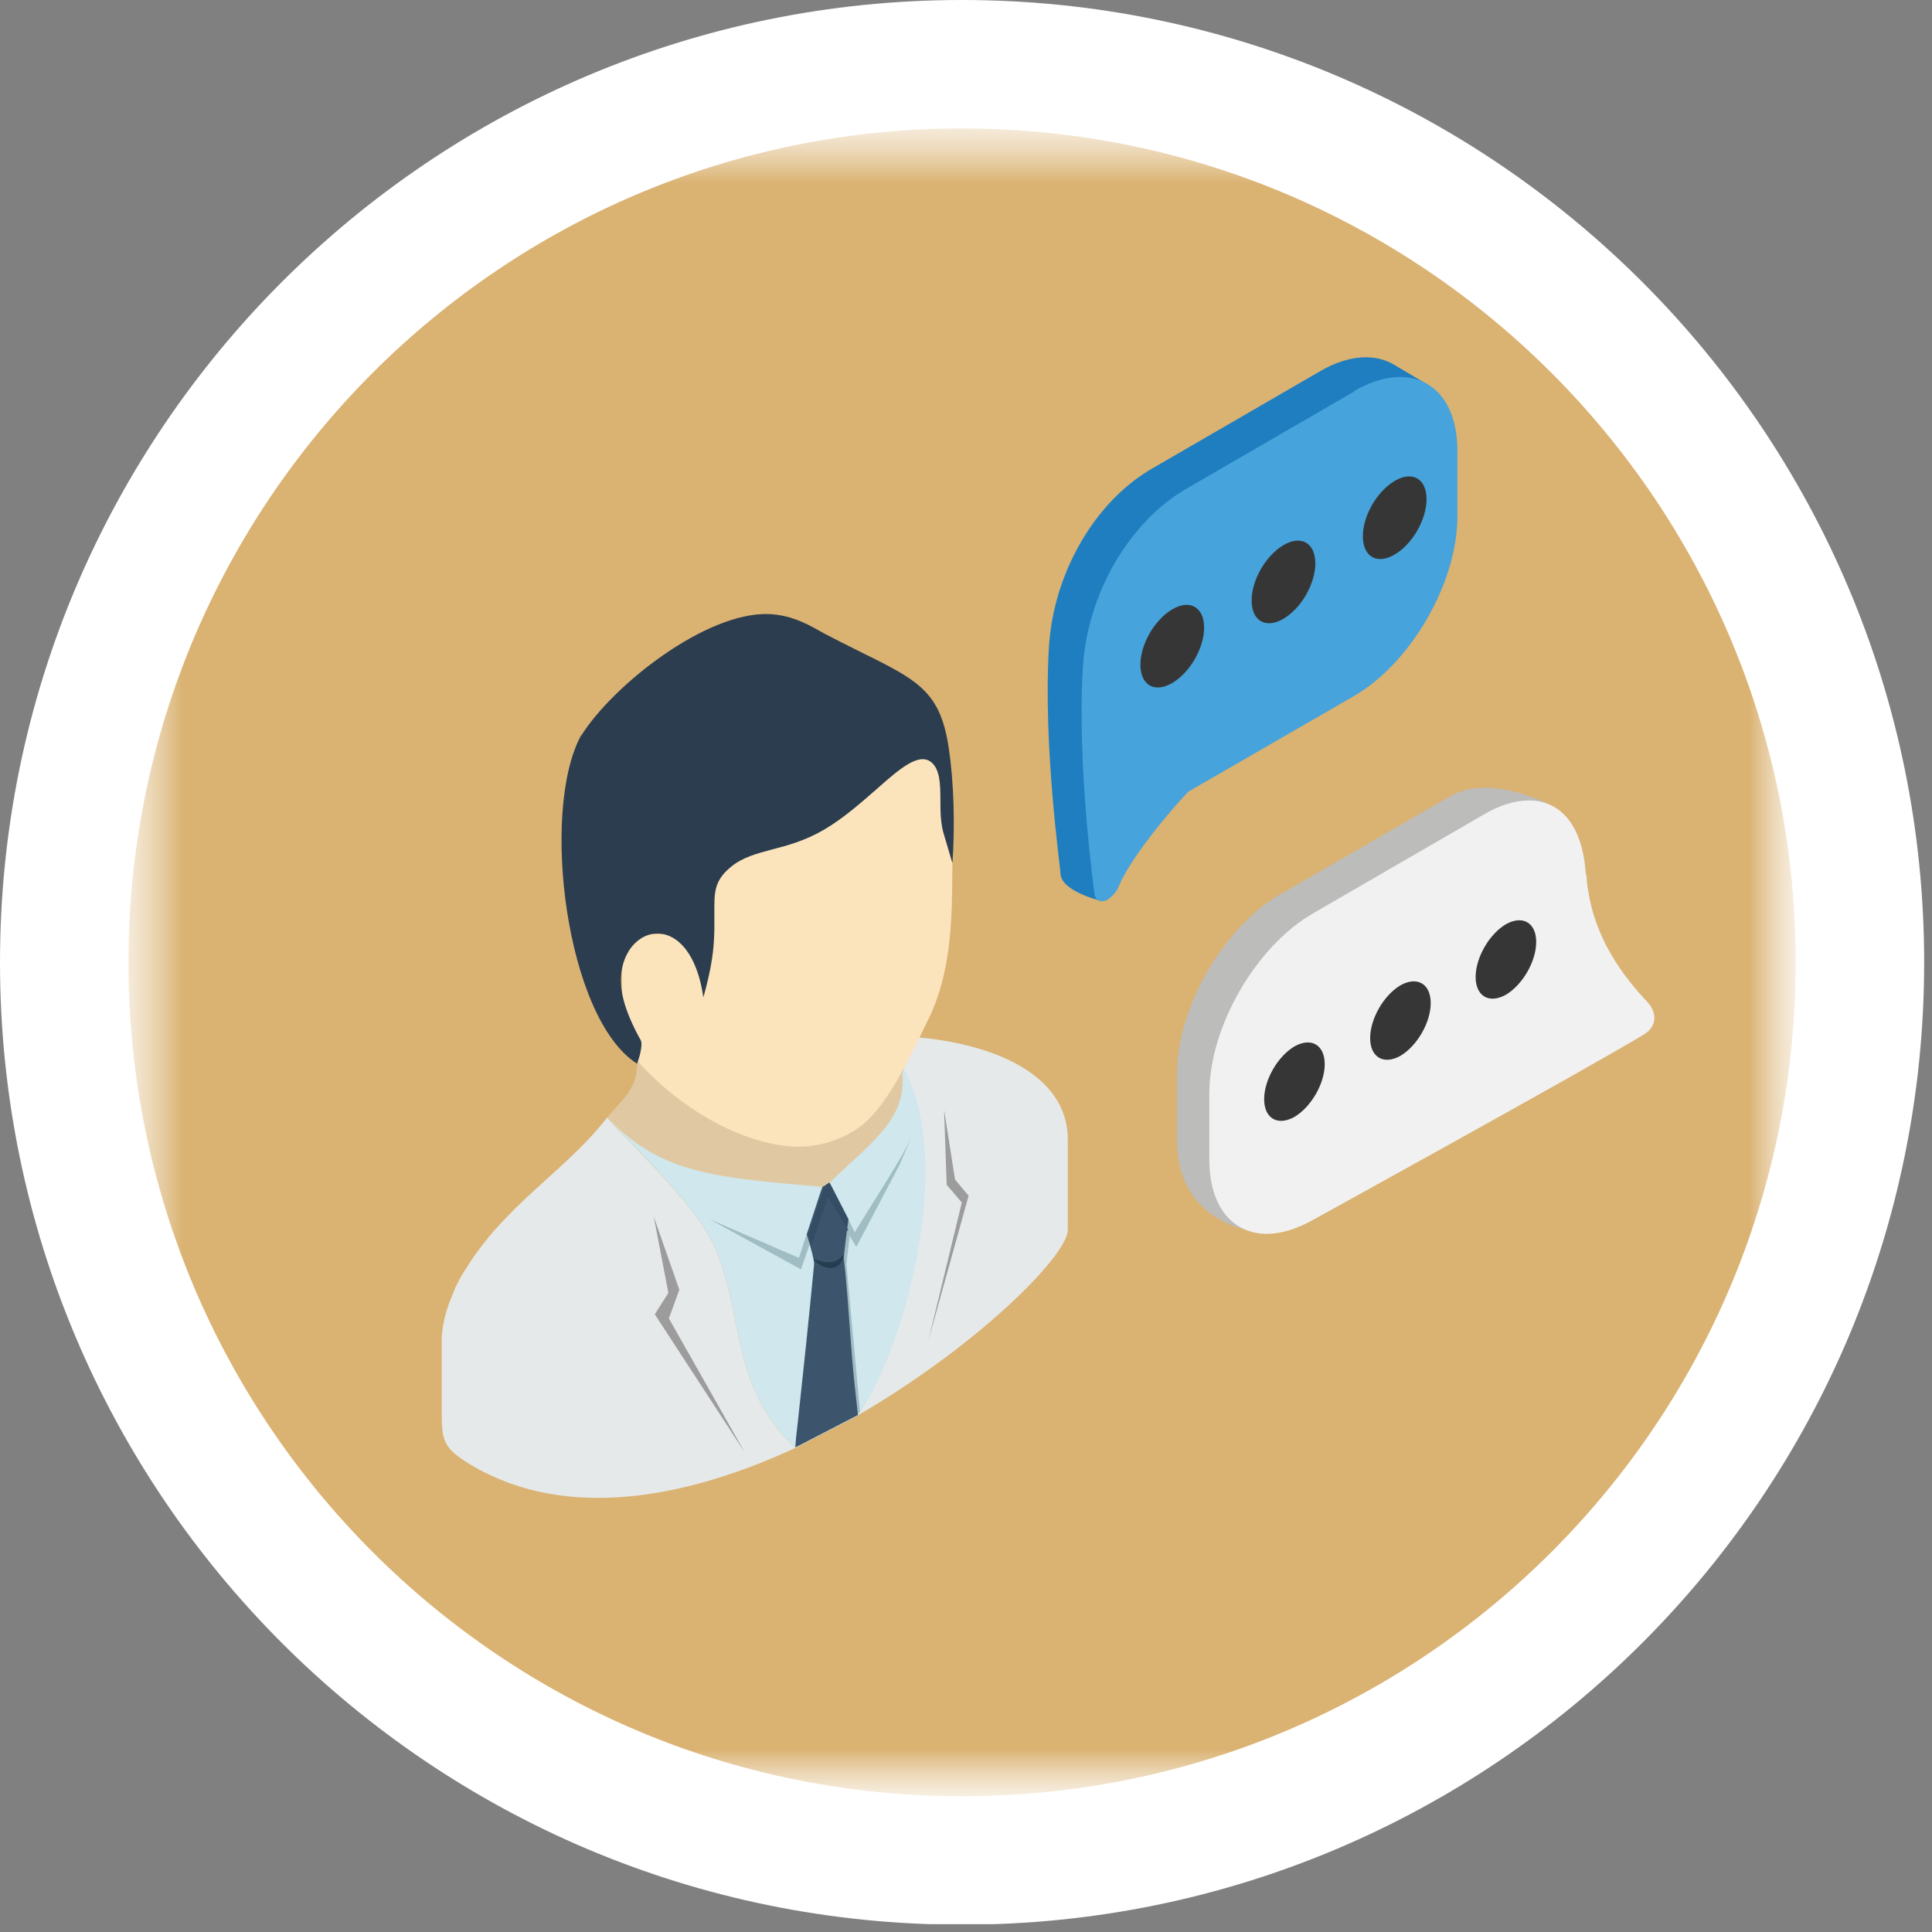 <svg width="37" height="37" viewBox="0 0 37 37" fill="none" xmlns="http://www.w3.org/2000/svg">
<rect x="0" y="0" width="37" height="37" fill="#808080" stroke="none"/>
<g clip-path="url(#clip0_44_325)">
<path d="M36.85 18.43C36.85 28.61 28.6 36.86 18.42 36.86C8.24 36.86 0 28.6 0 18.43C0 8.26 8.25 0 18.42 0C28.59 0 36.85 8.25 36.85 18.43Z" fill="white"/>
<g style="mix-blend-mode:multiply">
<mask id="mask0_44_325" style="mask-type:luminance" maskUnits="userSpaceOnUse" x="2" y="2" width="33" height="33">
<path d="M34.4 2.46H2.46V34.4H34.4V2.46Z" fill="white"/>
</mask>
<g mask="url(#mask0_44_325)">
<mask id="mask1_44_325" style="mask-type:luminance" maskUnits="userSpaceOnUse" x="2" y="2" width="33" height="33">
<path d="M34.4 2.46H2.46V34.4H34.4V2.46Z" fill="white"/>
</mask>
<g mask="url(#mask1_44_325)">
<path d="M34.39 18.43C34.39 27.25 27.24 34.4 18.42 34.4C9.6 34.4 2.46 27.24 2.46 18.43C2.46 9.62 9.61 2.46 18.42 2.46C27.23 2.46 34.39 9.61 34.39 18.43Z" fill="#DAB272"/>
</g>
</g>
</g>
<path fill-rule="evenodd" clip-rule="evenodd" d="M20.45 23.54V21.83C20.45 20.46 18.77 19.97 17.6 19.87C17.5 20.07 17.4 20.27 17.3 20.47C18.21 22.11 17.43 25.62 16.42 27.11C18.7 25.79 20.45 24.05 20.45 23.55M11.63 21.4C11.04 22.16 10.24 22.72 9.59 23.43L9.47 23.56L9.36 23.69L9.25 23.83L9.15 23.96L9.05 24.1L8.96 24.24L8.87 24.38L8.79 24.52L8.72 24.66L8.66 24.81L8.6 24.96L8.55 25.11L8.51 25.26L8.48 25.42L8.46 25.58V25.74V25.79V26.54V26.59V27.12C8.46 27.63 8.53 27.77 9.08 28.09C10.89 29.13 13.18 28.68 15.23 27.73C13.98 26.55 14.25 25.18 13.7 23.92C13.34 23.08 12.28 22.14 11.63 21.4Z" fill="#E6E9EA"/>
<path fill-rule="evenodd" clip-rule="evenodd" d="M11.63 21.4C11.72 21.29 11.98 21.02 12.05 20.9C12.19 20.66 12.19 20.57 12.21 20.3C13.4 21.68 16.19 22.48 17.27 20.53C17.57 21.25 16.71 22.65 15.6 23.07C14.78 23.37 13.54 23.19 12.91 22.61L11.84 21.64L11.63 21.41V21.4Z" fill="#E0C9A2"/>
<path fill-rule="evenodd" clip-rule="evenodd" d="M16.61 21.46C17.06 21.03 17.43 20.24 17.78 19.52C18.26 18.54 18.23 17.42 18.24 16.52L18.08 15.98C18.02 15.76 18.02 15.52 18.01 15.3C18.01 15.01 18.01 14.74 17.85 14.6C17.61 14.38 17.23 14.72 16.78 15.11C16.47 15.38 16.14 15.67 15.78 15.88C15.42 16.09 15.09 16.18 14.78 16.26C14.48 16.34 14.22 16.41 14 16.59C13.66 16.87 13.68 17.1 13.68 17.51C13.68 17.89 13.71 18.27 13.47 19.09C13.47 19.06 13.47 19.03 13.46 19C13.46 18.97 13.46 18.94 13.45 18.91C13.45 18.88 13.44 18.86 13.43 18.83C13.43 18.8 13.42 18.78 13.41 18.75C13.41 18.72 13.4 18.7 13.39 18.68C13.39 18.65 13.38 18.63 13.37 18.61C13.37 18.59 13.35 18.56 13.35 18.54C13.35 18.52 13.33 18.5 13.32 18.48C13.32 18.46 13.3 18.44 13.29 18.42C13.29 18.4 13.27 18.38 13.26 18.36C13.25 18.34 13.24 18.32 13.23 18.31C13.23 18.29 13.21 18.28 13.2 18.26C13.2 18.24 13.18 18.23 13.17 18.21C13.16 18.19 13.15 18.18 13.14 18.17C13.13 18.16 13.12 18.14 13.11 18.13C13.1 18.12 13.09 18.1 13.08 18.09C13.07 18.08 13.06 18.07 13.05 18.06C13.04 18.05 13.03 18.04 13.02 18.03C13.01 18.02 13 18.01 12.99 18C12.98 18 12.97 17.98 12.95 17.97C12.94 17.97 12.93 17.95 12.91 17.95C12.9 17.95 12.89 17.94 12.87 17.93C12.86 17.93 12.85 17.92 12.83 17.91C12.82 17.91 12.81 17.9 12.79 17.9C12.77 17.9 12.77 17.9 12.75 17.89C12.74 17.89 12.73 17.89 12.71 17.89C12.7 17.89 12.68 17.89 12.67 17.89C12.66 17.89 12.65 17.89 12.63 17.89C12.62 17.89 12.61 17.89 12.59 17.89C12.58 17.89 12.57 17.89 12.55 17.89C12.54 17.89 12.53 17.89 12.51 17.89C12.5 17.89 12.49 17.89 12.47 17.89C12.46 17.89 12.45 17.89 12.43 17.89C12.42 17.89 12.41 17.89 12.39 17.9C12.38 17.9 12.37 17.9 12.36 17.91C12.35 17.91 12.34 17.92 12.33 17.93C12.32 17.93 12.31 17.94 12.3 17.95C12.29 17.95 12.28 17.96 12.27 17.97C12.26 17.97 12.25 17.98 12.24 17.99C12.23 18 12.22 18.01 12.21 18.01L12.18 18.04C12.18 18.04 12.16 18.06 12.15 18.07C12.15 18.07 12.13 18.09 12.12 18.1C12.12 18.11 12.1 18.12 12.09 18.13C12.09 18.14 12.07 18.15 12.06 18.16C12.06 18.17 12.04 18.18 12.04 18.2C12.04 18.21 12.03 18.23 12.02 18.24C12.02 18.25 12.01 18.27 12 18.28C12 18.29 11.99 18.31 11.98 18.32C11.97 18.33 11.97 18.35 11.96 18.36C11.96 18.37 11.95 18.39 11.94 18.4C11.94 18.41 11.93 18.43 11.93 18.45C11.93 18.46 11.93 18.48 11.92 18.5C11.92 18.52 11.92 18.53 11.91 18.55C11.91 18.57 11.91 18.58 11.91 18.6C11.91 18.62 11.91 18.63 11.91 18.65C11.91 18.67 11.91 18.68 11.91 18.7C11.91 18.72 11.91 18.74 11.91 18.75V18.81C11.91 18.81 11.91 18.85 11.91 18.87C11.91 18.89 11.91 18.91 11.91 18.93C11.91 18.95 11.91 18.97 11.91 18.99C11.91 19.01 11.91 19.03 11.91 19.05C11.91 19.07 11.91 19.09 11.92 19.11C11.98 19.38 12.13 19.7 12.26 19.93C12.3 20.01 12.25 20.21 12.21 20.32C13.07 21.29 14.32 21.96 15.31 21.96C15.75 21.96 16.27 21.78 16.6 21.47" fill="#FBE4BC"/>
<path fill-rule="evenodd" clip-rule="evenodd" d="M11.13 14.08C10.34 15.53 10.84 19.51 12.2 20.37C12.23 20.3 12.32 20.01 12.27 19.92C12.14 19.69 11.99 19.37 11.93 19.1C11.63 17.79 13.19 17.18 13.47 19.1C13.7 18.28 13.68 17.91 13.68 17.52C13.68 17.11 13.66 16.88 14 16.6C14.22 16.42 14.48 16.35 14.78 16.27C15.09 16.19 15.42 16.1 15.78 15.89C16.14 15.68 16.47 15.39 16.78 15.12C17.23 14.72 17.61 14.39 17.85 14.61C18 14.75 18.01 15.02 18.01 15.31C18.01 15.53 18.01 15.77 18.08 15.99L18.24 16.53C18.29 15.82 18.27 15 18.17 14.33C17.98 13.03 17.4 12.98 15.8 12.14C15.54 12 15.21 11.78 14.72 11.76C13.51 11.72 11.73 13.13 11.13 14.09" fill="#2B3D4F"/>
<path fill-rule="evenodd" clip-rule="evenodd" d="M15.74 22.73C13.75 22.55 12.66 22.5 11.63 21.4C12.28 22.13 13.34 23.08 13.7 23.92C14.25 25.18 13.98 26.55 15.23 27.73L16.43 27.11C17.36 25.78 18.28 22.22 17.31 20.47L17.28 20.53C17.38 21.47 16.62 21.92 15.89 22.65L15.75 22.73H15.74Z" fill="#CFE7ED"/>
<path fill-rule="evenodd" clip-rule="evenodd" d="M15.92 22.72L15.72 22.8L15.3 24.09L13.59 23.35L15.34 24.31L15.82 22.91L16.4 23.88L17.22 22.32L17.45 21.79C17.27 22.19 16.78 22.92 16.37 23.6L15.92 22.71V22.72Z" fill="#A0BDC3"/>
<path fill-rule="evenodd" clip-rule="evenodd" d="M15.31 27.68L16.42 27.1L16.47 27.03L16.21 24.21C16.21 24.21 16.25 23.83 16.3 23.47L15.94 22.77L15.8 22.85L15.51 23.76C15.59 24.02 15.66 24.28 15.65 24.34C15.54 25.45 15.42 26.57 15.31 27.68Z" fill="#A0BDC3"/>
<path fill-rule="evenodd" clip-rule="evenodd" d="M15.23 27.72L16.43 27.1C16.41 26.92 16.41 26.89 16.39 26.73C16.29 25.89 16.26 24.98 16.16 24.09C16.16 24.05 16.2 23.71 16.25 23.35L15.89 22.65L15.75 22.73L15.45 23.64C15.53 23.89 15.6 24.16 15.59 24.22C15.49 25.27 15.38 26.31 15.27 27.32C15.25 27.47 15.24 27.57 15.23 27.73" fill="#3C556C"/>
<path fill-rule="evenodd" clip-rule="evenodd" d="M16.16 24.01C16.05 24.19 15.87 24.22 15.58 24.11C15.72 24.31 16.11 24.41 16.16 24.01Z" fill="#253D51"/>
<path fill-rule="evenodd" clip-rule="evenodd" d="M16.21 23.56C16.21 23.5 16.23 23.41 16.24 23.35L15.88 22.65H15.87L15.86 22.67H15.85L15.84 22.68H15.83L15.82 22.7H15.81L15.8 22.72H15.79L15.78 22.74L15.48 23.65C15.5 23.72 15.52 23.78 15.54 23.85L15.86 22.92L16.25 23.57L16.21 23.56Z" fill="#344D64"/>
<path fill-rule="evenodd" clip-rule="evenodd" d="M12.54 25.17L12.8 24.76L12.52 23.3L13.01 24.7L12.81 25.25L14.26 27.81L12.54 25.17Z" fill="#9C9C9C"/>
<path fill-rule="evenodd" clip-rule="evenodd" d="M18.55 22.9L18.29 22.59L18.08 21.25L18.13 22.69L18.42 23.03L17.78 25.67L18.55 22.9Z" fill="#9C9C9C"/>
<path d="M25.28 7.11L22.07 8.97C20.97 9.6 20.18 10.97 20.09 12.37C19.97 14.26 20.31 16.63 20.31 16.73C20.32 17.06 21.04 17.24 21.04 17.24C21.04 17.24 21.67 14.86 21.88 14.64L25.05 12.81C26.14 12.18 27.03 10.64 27.03 9.38L27.35 7.37C27.35 7.37 27.04 7.19 26.69 6.98C26.33 6.77 25.83 6.79 25.28 7.11Z" fill="#1F7EBF"/>
<path d="M25.93 7.5L22.72 9.36C21.63 9.99 20.83 11.36 20.74 12.76C20.62 14.65 20.95 17.02 20.96 17.12C20.98 17.23 21.05 17.28 21.16 17.25C21.18 17.25 21.2 17.24 21.22 17.22C21.3 17.17 21.39 17.08 21.43 16.96C21.7 16.34 22.55 15.37 22.76 15.16L25.93 13.33C27.02 12.7 27.91 11.16 27.91 9.9V8.63C27.91 7.37 27.02 6.86 25.93 7.49" fill="#46A3DB"/>
<path d="M29.7 15.42C29.7 15.42 28.54 14.8 27.77 15.25L24.53 17.12C23.43 17.75 22.54 19.3 22.54 20.57V21.84C22.54 23.34 23.87 23.55 23.87 23.55L27.55 21.25C27.61 21 27.72 20.76 27.87 20.53C28.04 20.28 28.28 20.11 28.49 19.89C28.8 19.56 29.26 19.43 29.67 19.56C29.75 18.6 29.82 17.34 29.75 16.37C29.72 15.98 29.69 15.41 29.69 15.41" fill="#BCBCBB"/>
<path d="M30.37 16.74C30.31 15.82 29.9 15.33 29.28 15.33C29.01 15.33 28.71 15.42 28.38 15.62L25.15 17.49C24.05 18.12 23.16 19.67 23.16 20.94V22.21C23.16 23.11 23.61 23.63 24.26 23.63C24.53 23.63 24.83 23.54 25.15 23.36C25.15 23.36 30.34 20.5 31.47 19.82C31.74 19.66 31.74 19.4 31.55 19.19C31.14 18.75 30.46 17.95 30.38 16.75" fill="#F1F1F1"/>
<path d="M26.82 18.87C26.5 19.06 26.24 19.51 26.24 19.88C26.24 20.25 26.5 20.4 26.82 20.22C27.14 20.03 27.4 19.58 27.4 19.21C27.4 18.84 27.14 18.69 26.82 18.87Z" fill="#363636"/>
<path d="M28.84 17.7C28.52 17.89 28.26 18.34 28.26 18.71C28.26 19.08 28.52 19.23 28.84 19.05C29.16 18.86 29.42 18.41 29.42 18.04C29.42 17.67 29.16 17.52 28.84 17.7Z" fill="#363636"/>
<path d="M24.79 20.04C24.47 20.23 24.21 20.68 24.21 21.05C24.21 21.42 24.47 21.57 24.79 21.39C25.11 21.2 25.37 20.75 25.37 20.38C25.37 20.01 25.11 19.86 24.79 20.04Z" fill="#363636"/>
<path d="M24.58 10.44C24.24 10.64 23.97 11.11 23.97 11.5C23.97 11.89 24.24 12.05 24.58 11.85C24.92 11.65 25.19 11.18 25.19 10.79C25.19 10.4 24.92 10.24 24.58 10.44Z" fill="#363636"/>
<path d="M26.71 9.21C26.37 9.41 26.1 9.88 26.1 10.27C26.1 10.66 26.37 10.82 26.71 10.62C27.05 10.42 27.32 9.95 27.32 9.56C27.32 9.17 27.05 9.01 26.71 9.21Z" fill="#363636"/>
<path d="M22.45 11.67C22.11 11.87 21.84 12.34 21.84 12.73C21.84 13.12 22.11 13.28 22.45 13.08C22.79 12.88 23.06 12.41 23.06 12.02C23.06 11.63 22.79 11.47 22.45 11.67Z" fill="#363636"/>
</g>
<defs>
<clipPath id="clip0_44_325">
<rect width="36.85" height="36.85" fill="white"/>
</clipPath>
</defs>
</svg>
